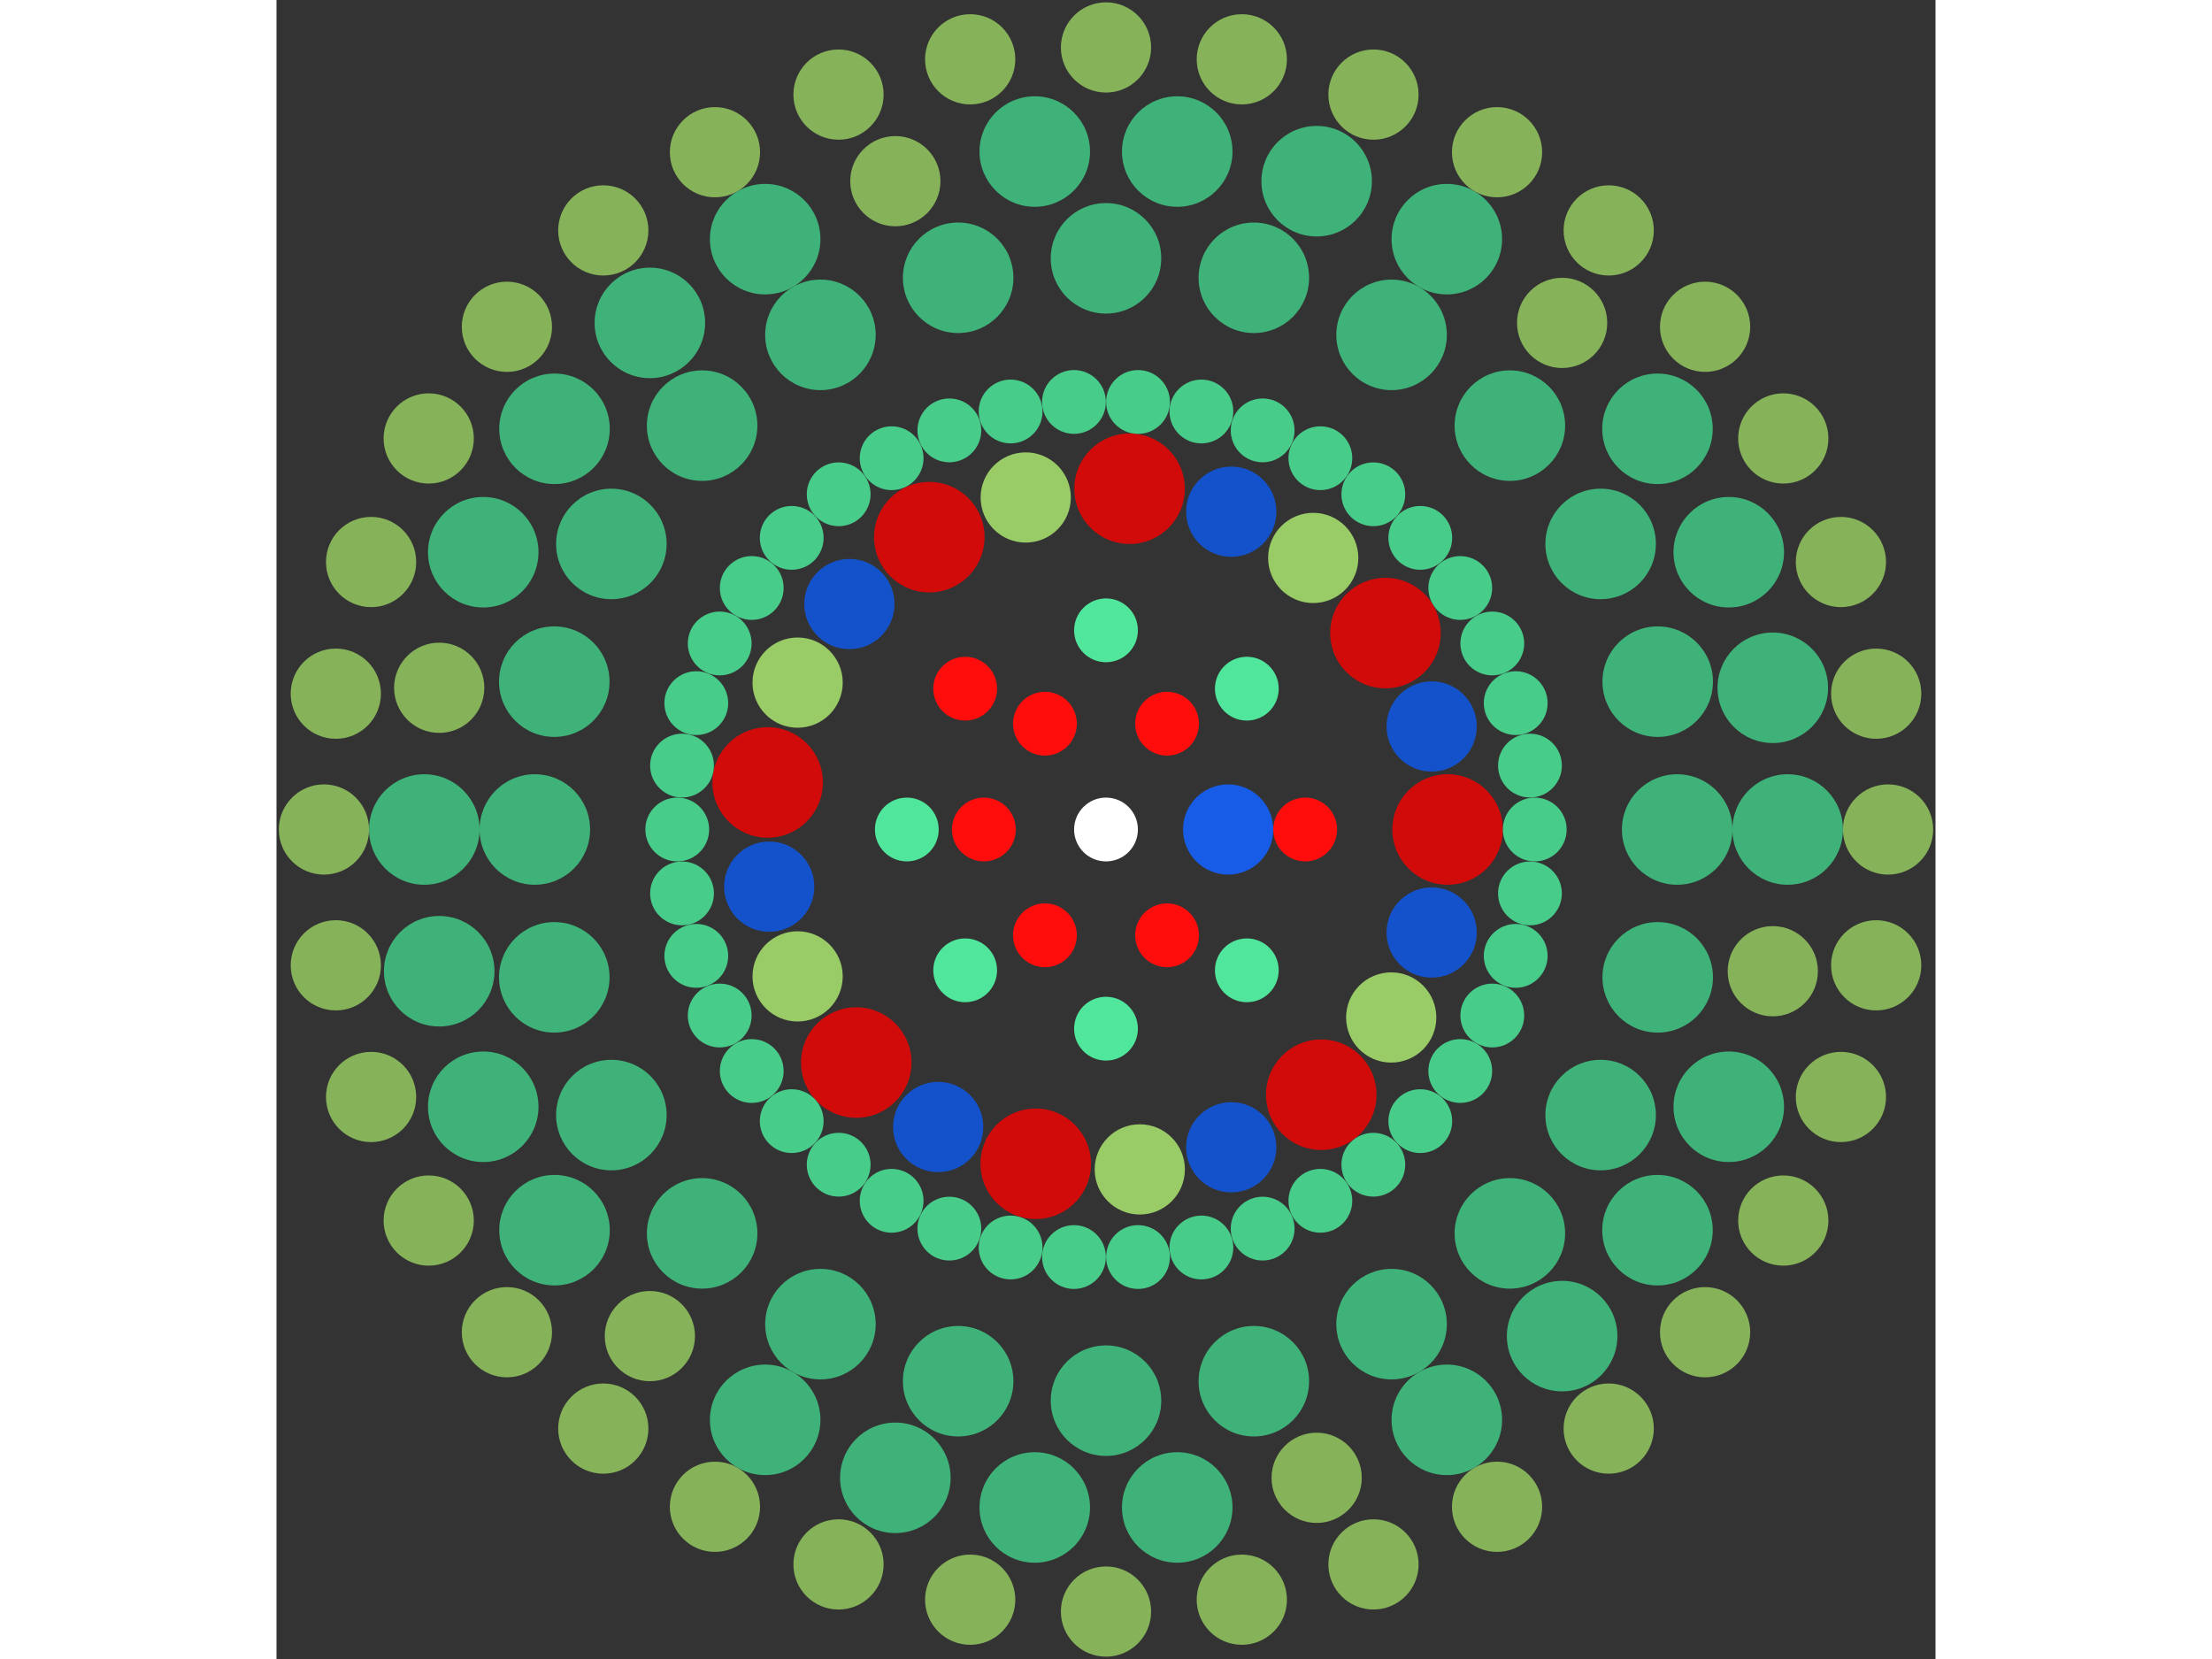 <svg xmlns="http://www.w3.org/2000/svg" viewBox="-26 -26 52 52" width="200" height="150">
<rect x="-26" y="-26" width="52" height="52" fill="#333333" stroke="none"/>
<circle cx="0" cy="0" r="1" fill="rgb(255,255,255)" />
<circle cx="3.828" cy="0" r="1.414" fill="rgb(23,92,230)" />
<circle cx="1.914" cy="3.316" r="1" fill="rgb(255,13,13)" />
<circle cx="-1.914" cy="3.316" r="1" fill="rgb(255,13,13)" />
<circle cx="-3.828" cy="4.68847102408933e-16" r="1" fill="rgb(255,13,13)" />
<circle cx="-1.914" cy="-3.316" r="1" fill="rgb(255,13,13)" />
<circle cx="1.914" cy="-3.316" r="1" fill="rgb(255,13,13)" />
<circle cx="6.243" cy="0" r="1" fill="rgb(255,13,13)" />
<circle cx="4.414" cy="4.414" r="1" fill="rgb(80,230,155)" />
<circle cx="3.82251496785383e-16" cy="6.243" r="1" fill="rgb(80,230,155)" />
<circle cx="-4.414" cy="4.414" r="1" fill="rgb(80,230,155)" />
<circle cx="-6.243" cy="7.64502993570767e-16" r="1" fill="rgb(80,230,155)" />
<circle cx="-4.414" cy="-4.414" r="1" fill="rgb(255,13,13)" />
<circle cx="-1.14675449035615e-15" cy="-6.243" r="1" fill="rgb(80,230,155)" />
<circle cx="4.414" cy="-4.414" r="1" fill="rgb(80,230,155)" />
<circle cx="10.707" cy="0" r="1.732" fill="rgb(209,10,10)" />
<circle cx="10.208" cy="3.229" r="1.414" fill="rgb(20,82,204)" />
<circle cx="8.94" cy="5.892" r="1.414" fill="rgb(153,204,102)" />
<circle cx="6.747" cy="8.313" r="1.732" fill="rgb(209,10,10)" />
<circle cx="3.926" cy="9.961" r="1.414" fill="rgb(20,82,204)" />
<circle cx="1.059" cy="10.654" r="1.414" fill="rgb(153,204,102)" />
<circle cx="-2.203" cy="10.478" r="1.732" fill="rgb(209,10,10)" />
<circle cx="-5.26" cy="9.325" r="1.414" fill="rgb(20,82,204)" />
<circle cx="-7.828" cy="7.305" r="1.732" fill="rgb(209,10,10)" />
<circle cx="-9.666" cy="4.604" r="1.414" fill="rgb(153,204,102)" />
<circle cx="-10.556" cy="1.792" r="1.414" fill="rgb(20,82,204)" />
<circle cx="-10.605" cy="-1.475" r="1.732" fill="rgb(209,10,10)" />
<circle cx="-9.666" cy="-4.604" r="1.414" fill="rgb(153,204,102)" />
<circle cx="-8.043" cy="-7.067" r="1.414" fill="rgb(20,82,204)" />
<circle cx="-5.538" cy="-9.163" r="1.732" fill="rgb(209,10,10)" />
<circle cx="-2.516" cy="-10.407" r="1.414" fill="rgb(153,204,102)" />
<circle cx="0.739" cy="-10.681" r="1.732" fill="rgb(209,10,10)" />
<circle cx="3.926" cy="-9.961" r="1.414" fill="rgb(20,82,204)" />
<circle cx="6.495" cy="-8.512" r="1.414" fill="rgb(153,204,102)" />
<circle cx="8.759" cy="-6.157" r="1.732" fill="rgb(209,10,10)" />
<circle cx="10.208" cy="-3.229" r="1.414" fill="rgb(20,82,204)" />
<circle cx="13.439" cy="0" r="1" fill="rgb(71,204,138)" />
<circle cx="13.289" cy="2.003" r="1" fill="rgb(71,204,138)" />
<circle cx="12.842" cy="3.961" r="1" fill="rgb(71,204,138)" />
<circle cx="12.108" cy="5.831" r="1" fill="rgb(71,204,138)" />
<circle cx="11.104" cy="7.57" r="1" fill="rgb(71,204,138)" />
<circle cx="9.851" cy="9.141" r="1" fill="rgb(71,204,138)" />
<circle cx="8.379" cy="10.507" r="1" fill="rgb(71,204,138)" />
<circle cx="6.719" cy="11.638" r="1" fill="rgb(71,204,138)" />
<circle cx="4.91" cy="12.51" r="1" fill="rgb(71,204,138)" />
<circle cx="2.99" cy="13.102" r="1" fill="rgb(71,204,138)" />
<circle cx="1.004" cy="13.401" r="1" fill="rgb(71,204,138)" />
<circle cx="-1.004" cy="13.401" r="1" fill="rgb(71,204,138)" />
<circle cx="-2.99" cy="13.102" r="1" fill="rgb(71,204,138)" />
<circle cx="-4.91" cy="12.51" r="1" fill="rgb(71,204,138)" />
<circle cx="-6.719" cy="11.638" r="1" fill="rgb(71,204,138)" />
<circle cx="-8.379" cy="10.507" r="1" fill="rgb(71,204,138)" />
<circle cx="-9.851" cy="9.141" r="1" fill="rgb(71,204,138)" />
<circle cx="-11.104" cy="7.57" r="1" fill="rgb(71,204,138)" />
<circle cx="-12.108" cy="5.831" r="1" fill="rgb(71,204,138)" />
<circle cx="-12.842" cy="3.961" r="1" fill="rgb(71,204,138)" />
<circle cx="-13.289" cy="2.003" r="1" fill="rgb(71,204,138)" />
<circle cx="-13.439" cy="-1.02902685303269e-14" r="1" fill="rgb(71,204,138)" />
<circle cx="-13.289" cy="-2.003" r="1" fill="rgb(71,204,138)" />
<circle cx="-12.842" cy="-3.961" r="1" fill="rgb(71,204,138)" />
<circle cx="-12.108" cy="-5.831" r="1" fill="rgb(71,204,138)" />
<circle cx="-11.104" cy="-7.57" r="1" fill="rgb(71,204,138)" />
<circle cx="-9.851" cy="-9.141" r="1" fill="rgb(71,204,138)" />
<circle cx="-8.379" cy="-10.507" r="1" fill="rgb(71,204,138)" />
<circle cx="-6.719" cy="-11.638" r="1" fill="rgb(71,204,138)" />
<circle cx="-4.91" cy="-12.51" r="1" fill="rgb(71,204,138)" />
<circle cx="-2.99" cy="-13.102" r="1" fill="rgb(71,204,138)" />
<circle cx="-1.004" cy="-13.401" r="1" fill="rgb(71,204,138)" />
<circle cx="1.004" cy="-13.401" r="1" fill="rgb(71,204,138)" />
<circle cx="2.99" cy="-13.102" r="1" fill="rgb(71,204,138)" />
<circle cx="4.91" cy="-12.51" r="1" fill="rgb(71,204,138)" />
<circle cx="6.719" cy="-11.638" r="1" fill="rgb(71,204,138)" />
<circle cx="8.379" cy="-10.507" r="1" fill="rgb(71,204,138)" />
<circle cx="9.851" cy="-9.141" r="1" fill="rgb(71,204,138)" />
<circle cx="11.104" cy="-7.57" r="1" fill="rgb(71,204,138)" />
<circle cx="12.108" cy="-5.831" r="1" fill="rgb(71,204,138)" />
<circle cx="12.842" cy="-3.961" r="1" fill="rgb(71,204,138)" />
<circle cx="13.289" cy="-2.003" r="1" fill="rgb(71,204,138)" />
<circle cx="17.903" cy="0" r="1.732" fill="rgb(62,178,120)" />
<circle cx="17.293" cy="4.634" r="1.732" fill="rgb(62,178,120)" />
<circle cx="15.504" cy="8.951" r="1.732" fill="rgb(62,178,120)" />
<circle cx="12.659" cy="12.659" r="1.732" fill="rgb(62,178,120)" />
<circle cx="8.951" cy="15.504" r="1.732" fill="rgb(62,178,120)" />
<circle cx="4.634" cy="17.293" r="1.732" fill="rgb(62,178,120)" />
<circle cx="5.07147732223893e-15" cy="17.903" r="1.732" fill="rgb(62,178,120)" />
<circle cx="-4.634" cy="17.293" r="1.732" fill="rgb(62,178,120)" />
<circle cx="-8.951" cy="15.504" r="1.732" fill="rgb(62,178,120)" />
<circle cx="-12.659" cy="12.659" r="1.732" fill="rgb(62,178,120)" />
<circle cx="-15.504" cy="8.951" r="1.732" fill="rgb(62,178,120)" />
<circle cx="-17.293" cy="4.634" r="1.732" fill="rgb(62,178,120)" />
<circle cx="-17.903" cy="-5.75801010039809e-15" r="1.732" fill="rgb(62,178,120)" />
<circle cx="-17.293" cy="-4.634" r="1.732" fill="rgb(62,178,120)" />
<circle cx="-15.504" cy="-8.951" r="1.732" fill="rgb(62,178,120)" />
<circle cx="-12.659" cy="-12.659" r="1.732" fill="rgb(62,178,120)" />
<circle cx="-8.951" cy="-15.504" r="1.732" fill="rgb(62,178,120)" />
<circle cx="-4.634" cy="-17.293" r="1.732" fill="rgb(62,178,120)" />
<circle cx="-3.28870840805982e-15" cy="-17.903" r="1.732" fill="rgb(62,178,120)" />
<circle cx="4.634" cy="-17.293" r="1.732" fill="rgb(62,178,120)" />
<circle cx="8.951" cy="-15.504" r="1.732" fill="rgb(62,178,120)" />
<circle cx="12.659" cy="-12.659" r="1.732" fill="rgb(62,178,120)" />
<circle cx="15.504" cy="-8.951" r="1.732" fill="rgb(62,178,120)" />
<circle cx="17.293" cy="-4.634" r="1.732" fill="rgb(62,178,120)" />
<circle cx="21.367" cy="0" r="1.732" fill="rgb(62,178,120)" />
<circle cx="20.9" cy="4.442" r="1.414" fill="rgb(134,178,89)" />
<circle cx="19.52" cy="8.691" r="1.732" fill="rgb(62,178,120)" />
<circle cx="17.286" cy="12.559" r="1.732" fill="rgb(62,178,120)" />
<circle cx="14.297" cy="15.879" r="1.732" fill="rgb(62,178,120)" />
<circle cx="10.683" cy="18.504" r="1.732" fill="rgb(62,178,120)" />
<circle cx="6.603" cy="20.321" r="1.414" fill="rgb(134,178,89)" />
<circle cx="2.233" cy="21.25" r="1.732" fill="rgb(62,178,120)" />
<circle cx="-2.233" cy="21.25" r="1.732" fill="rgb(62,178,120)" />
<circle cx="-6.603" cy="20.321" r="1.732" fill="rgb(62,178,120)" />
<circle cx="-10.683" cy="18.504" r="1.732" fill="rgb(62,178,120)" />
<circle cx="-14.297" cy="15.879" r="1.414" fill="rgb(134,178,89)" />
<circle cx="-17.286" cy="12.559" r="1.732" fill="rgb(62,178,120)" />
<circle cx="-19.52" cy="8.691" r="1.732" fill="rgb(62,178,120)" />
<circle cx="-20.9" cy="4.442" r="1.732" fill="rgb(62,178,120)" />
<circle cx="-21.367" cy="1.21055548890747e-14" r="1.732" fill="rgb(62,178,120)" />
<circle cx="-20.9" cy="-4.442" r="1.414" fill="rgb(134,178,89)" />
<circle cx="-19.52" cy="-8.691" r="1.732" fill="rgb(62,178,120)" />
<circle cx="-17.286" cy="-12.559" r="1.732" fill="rgb(62,178,120)" />
<circle cx="-14.297" cy="-15.879" r="1.732" fill="rgb(62,178,120)" />
<circle cx="-10.683" cy="-18.504" r="1.732" fill="rgb(62,178,120)" />
<circle cx="-6.603" cy="-20.321" r="1.414" fill="rgb(134,178,89)" />
<circle cx="-2.233" cy="-21.25" r="1.732" fill="rgb(62,178,120)" />
<circle cx="2.233" cy="-21.25" r="1.732" fill="rgb(62,178,120)" />
<circle cx="6.603" cy="-20.321" r="1.732" fill="rgb(62,178,120)" />
<circle cx="10.683" cy="-18.504" r="1.732" fill="rgb(62,178,120)" />
<circle cx="14.297" cy="-15.879" r="1.414" fill="rgb(134,178,89)" />
<circle cx="17.286" cy="-12.559" r="1.732" fill="rgb(62,178,120)" />
<circle cx="19.52" cy="-8.691" r="1.732" fill="rgb(62,178,120)" />
<circle cx="20.9" cy="-4.442" r="1.732" fill="rgb(62,178,120)" />
<circle cx="24.513" cy="0" r="1.414" fill="rgb(134,178,89)" />
<circle cx="24.141" cy="4.257" r="1.414" fill="rgb(134,178,89)" />
<circle cx="23.035" cy="8.384" r="1.414" fill="rgb(134,178,89)" />
<circle cx="21.229" cy="12.257" r="1.414" fill="rgb(134,178,89)" />
<circle cx="18.778" cy="15.757" r="1.414" fill="rgb(134,178,89)" />
<circle cx="15.757" cy="18.778" r="1.414" fill="rgb(134,178,89)" />
<circle cx="12.257" cy="21.229" r="1.414" fill="rgb(134,178,89)" />
<circle cx="8.384" cy="23.035" r="1.414" fill="rgb(134,178,89)" />
<circle cx="4.257" cy="24.141" r="1.414" fill="rgb(134,178,89)" />
<circle cx="1.50100431326096e-15" cy="24.513" r="1.414" fill="rgb(134,178,89)" />
<circle cx="-4.257" cy="24.141" r="1.414" fill="rgb(134,178,89)" />
<circle cx="-8.384" cy="23.035" r="1.414" fill="rgb(134,178,89)" />
<circle cx="-12.257" cy="21.229" r="1.414" fill="rgb(134,178,89)" />
<circle cx="-15.757" cy="18.778" r="1.414" fill="rgb(134,178,89)" />
<circle cx="-18.778" cy="15.757" r="1.414" fill="rgb(134,178,89)" />
<circle cx="-21.229" cy="12.257" r="1.414" fill="rgb(134,178,89)" />
<circle cx="-23.035" cy="8.384" r="1.414" fill="rgb(134,178,89)" />
<circle cx="-24.141" cy="4.257" r="1.414" fill="rgb(134,178,89)" />
<circle cx="-24.513" cy="3.56602323652372e-14" r="1.414" fill="rgb(134,178,89)" />
<circle cx="-24.141" cy="-4.257" r="1.414" fill="rgb(134,178,89)" />
<circle cx="-23.035" cy="-8.384" r="1.414" fill="rgb(134,178,89)" />
<circle cx="-21.229" cy="-12.257" r="1.414" fill="rgb(134,178,89)" />
<circle cx="-18.778" cy="-15.757" r="1.414" fill="rgb(134,178,89)" />
<circle cx="-15.757" cy="-18.778" r="1.414" fill="rgb(134,178,89)" />
<circle cx="-12.257" cy="-21.229" r="1.414" fill="rgb(134,178,89)" />
<circle cx="-8.384" cy="-23.035" r="1.414" fill="rgb(134,178,89)" />
<circle cx="-4.257" cy="-24.141" r="1.414" fill="rgb(134,178,89)" />
<circle cx="-6.98194604172134e-14" cy="-24.513" r="1.414" fill="rgb(134,178,89)" />
<circle cx="4.257" cy="-24.141" r="1.414" fill="rgb(134,178,89)" />
<circle cx="8.384" cy="-23.035" r="1.414" fill="rgb(134,178,89)" />
<circle cx="12.257" cy="-21.229" r="1.414" fill="rgb(134,178,89)" />
<circle cx="15.757" cy="-18.778" r="1.414" fill="rgb(134,178,89)" />
<circle cx="18.778" cy="-15.757" r="1.414" fill="rgb(134,178,89)" />
<circle cx="21.229" cy="-12.257" r="1.414" fill="rgb(134,178,89)" />
<circle cx="23.035" cy="-8.384" r="1.414" fill="rgb(134,178,89)" />
<circle cx="24.141" cy="-4.257" r="1.414" fill="rgb(134,178,89)" /></svg>